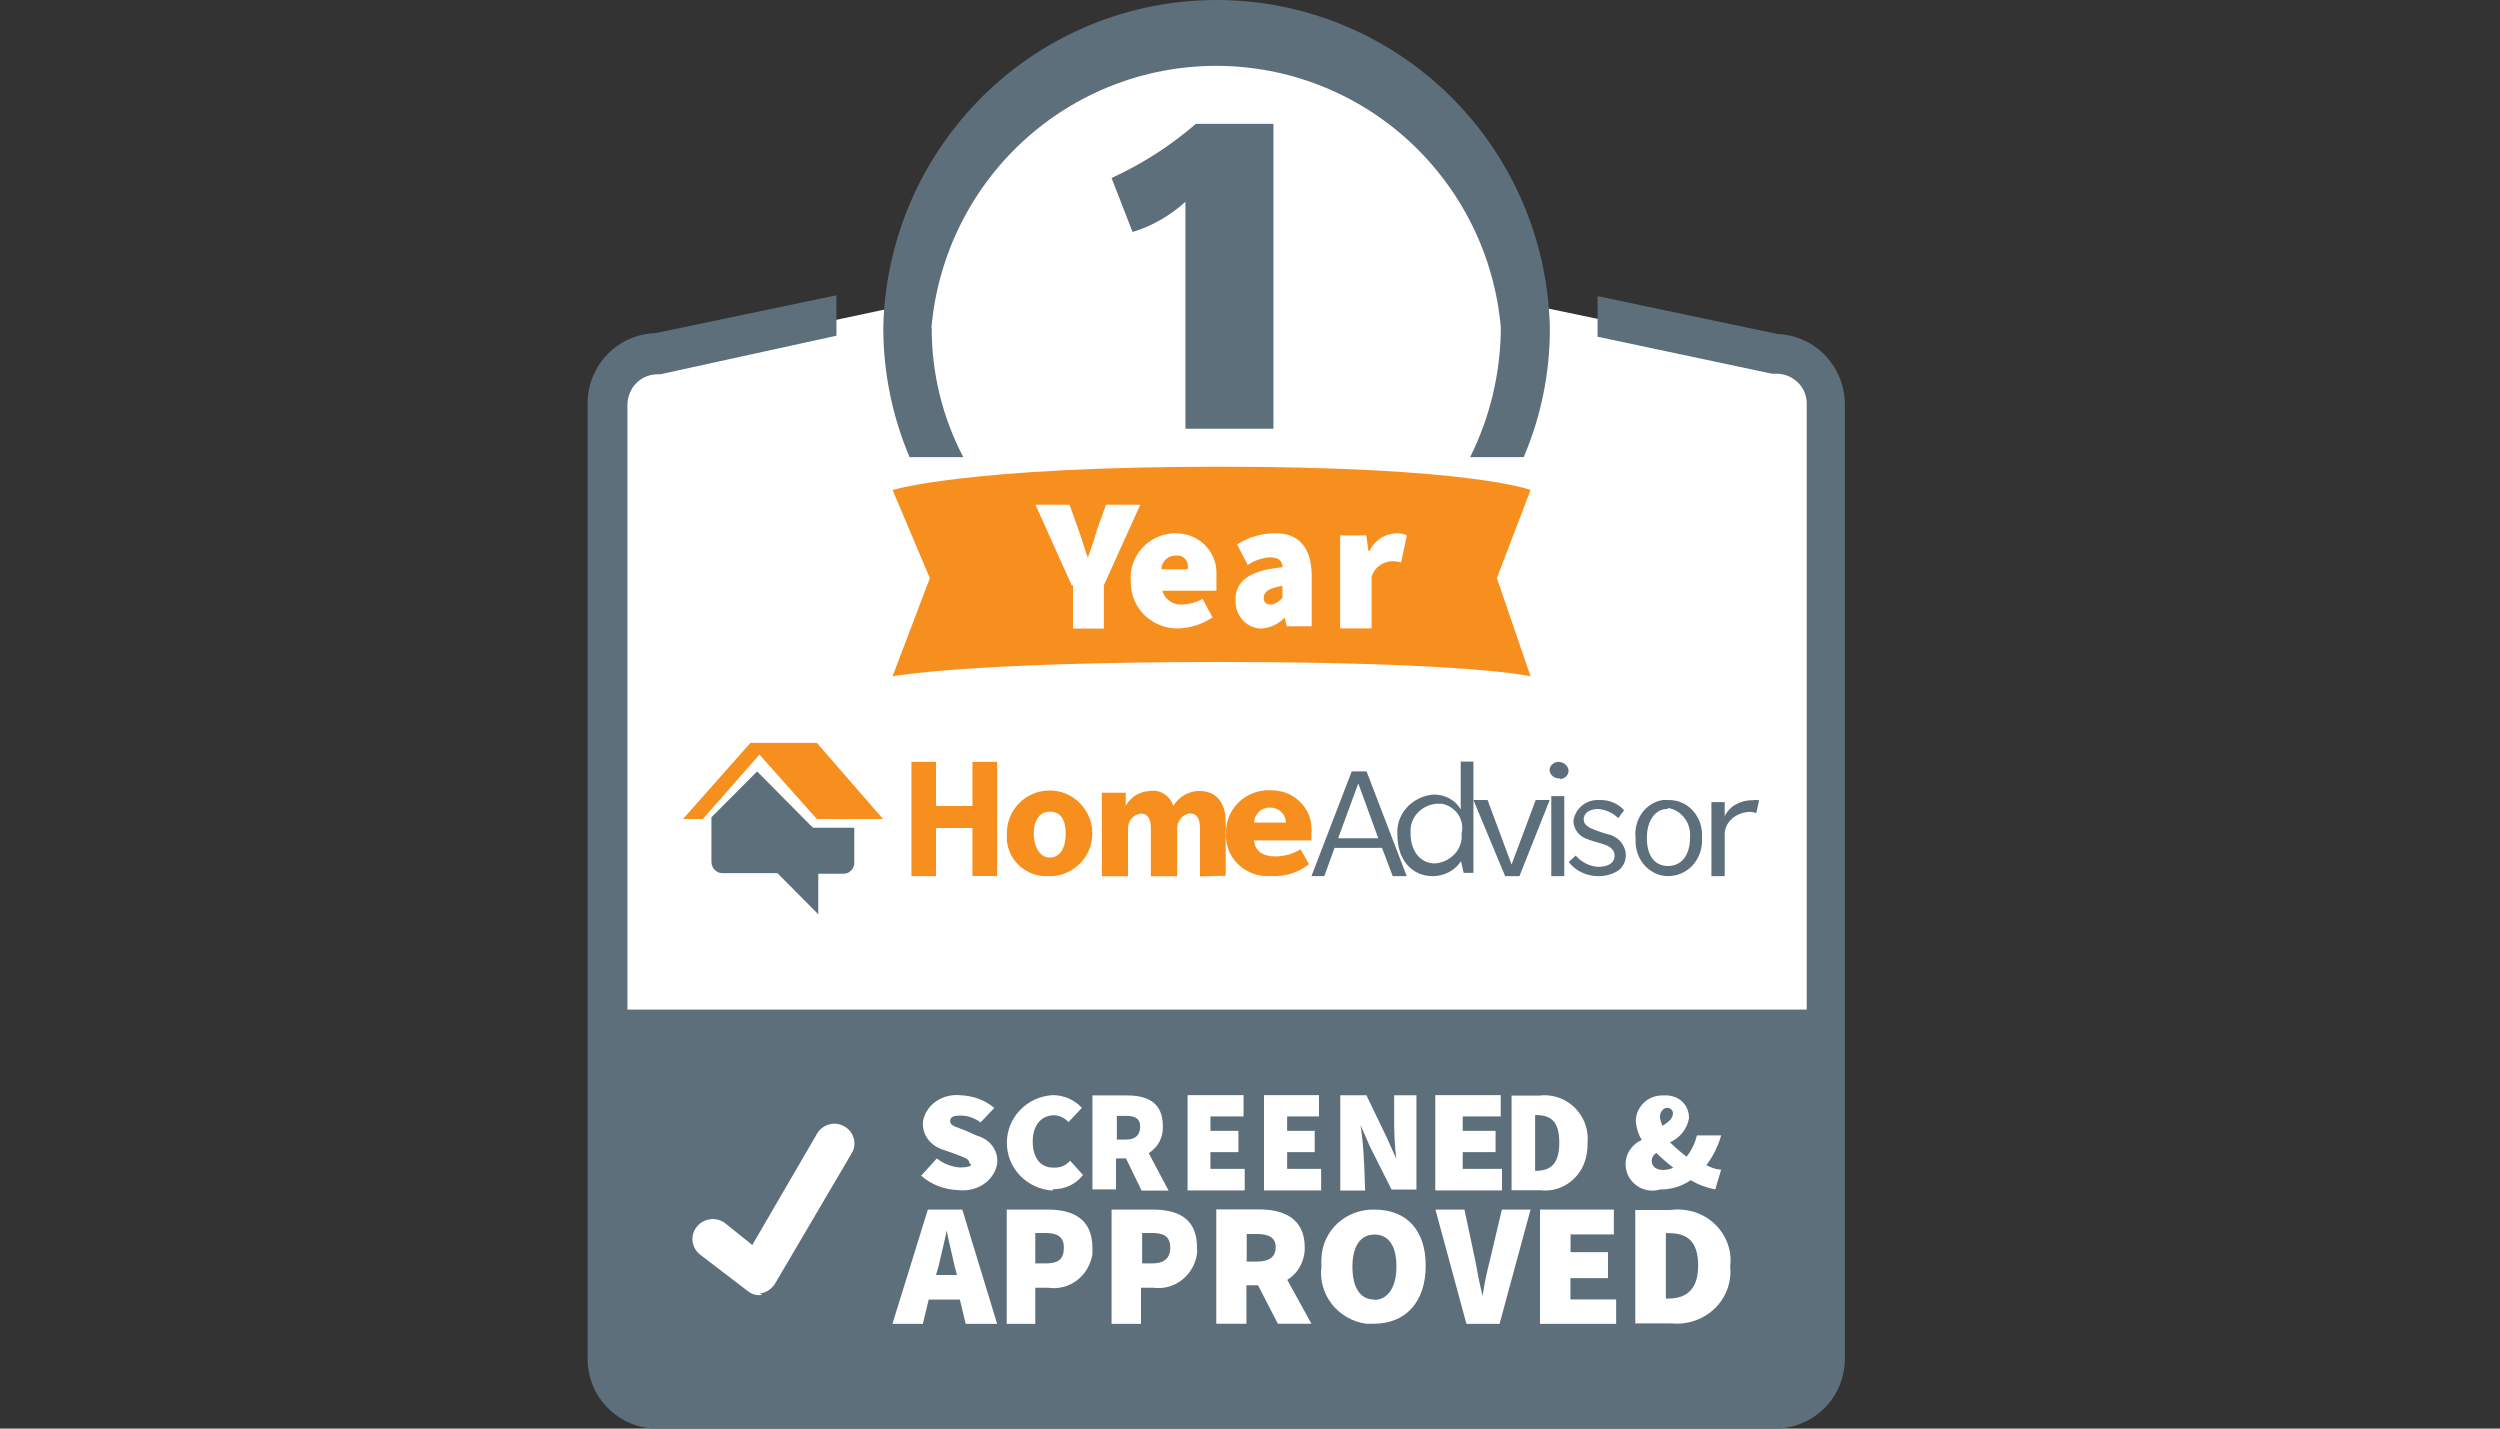 <?xml version="1.0" encoding="UTF-8"?>
<svg xmlns="http://www.w3.org/2000/svg" id="Capa_1" data-name="Capa 1" viewBox="0 0 175 100">
  <rect x="0" y="0" width="175" height="100" fill="#333333" stroke="none"/>
  <defs>
    <style>
      .cls-1 {
        fill: #fff;
      }

      .cls-2 {
        fill: #f68f1e;
      }

      .cls-3 {
        fill: #5c6f7a;
      }
    </style>
  </defs>
  <path class="cls-1" d="m124.28,24.92l-18.15-3.79c-.56-5.07-2.96-9.75-6.75-13.16-3.79-3.41-8.7-5.3-13.79-5.31s-10.01,1.85-13.81,5.24c-3.8,3.39-6.23,8.06-6.81,13.12l-18.91,4.02c-.93,0-1.83.35-2.49,1-.67.65-1.06,1.53-1.09,2.46v66.6c.01.93.39,1.83,1.04,2.49.66.66,1.55,1.05,2.48,1.07h78.25c.94,0,1.84-.39,2.51-1.05s1.05-1.57,1.06-2.51V28.51c0-.94-.37-1.85-1.03-2.52-.66-.67-1.56-1.06-2.5-1.07Z"></path>
  <path class="cls-3" d="m124.47,23.39l-12.64-2.66v2.84l12.21,2.59h.32c.28,0,.55.06.81.16.26.11.49.27.69.46.2.2.35.43.46.69.1.26.16.54.15.82v42.38H43.92V28.36c0-.56.21-1.11.59-1.51.39-.41.92-.64,1.48-.65h.23l12.33-2.7v-2.83l-12.68,2.65c-1.27.04-2.47.57-3.36,1.49-.88.92-1.38,2.14-1.38,3.42v66.85c0,.64.12,1.28.36,1.88.24.6.6,1.14,1.05,1.59.45.46.98.82,1.57,1.07.59.25,1.22.38,1.86.38h78.26c1.28.01,2.52-.49,3.44-1.39.92-.9,1.45-2.13,1.47-3.42V28.36c.01-1.28-.47-2.51-1.34-3.44-.87-.93-2.07-1.48-3.34-1.54Z"></path>
  <path class="cls-2" d="m107.14,34.3l-2.36,6.17,2.36,6.87s-4.17-1-21.79-1-22.87,1-22.87,1l2.61-6.87-2.61-6.17s5.22-1.63,22.87-1.63,21.79,1.63,21.79,1.63Z"></path>
  <path class="cls-1" d="m75.02,40.97l-2.54-5.64h2.39l.63,1.77c.25.65.4,1.3.65,1.94.23-.64.45-1.28.63-1.94l.64-1.77h2.4l-2.55,5.64v3.03h-2.16v-3.03h-.08Z"></path>
  <path class="cls-1" d="m79.15,40.61c-.05-.81.23-1.61.78-2.23.55-.61,1.32-.99,2.16-1.05h.22c.74,0,1.46.27,1.99.78.53.51.84,1.2.85,1.92,0,.12,0,.25,0,.37v.95h-3.79c.09.31.28.57.56.75.27.18.6.25.92.21.47-.03.93-.16,1.34-.38l.7,1.29c-.7.46-1.51.73-2.35.77-.86.03-1.7-.28-2.34-.86-.63-.58-1-1.38-1.03-2.22,0-.1,0-.2,0-.31Zm3.98-.76c.03-.1.03-.2.02-.31-.01-.1-.05-.2-.1-.29-.05-.09-.12-.17-.21-.23-.08-.06-.18-.11-.28-.13h-.28c-.26,0-.51.1-.69.28-.18.18-.29.42-.29.68h1.84Z"></path>
  <path class="cls-1" d="m86.48,42.01c0-1.31.91-2.08,3.29-2.3,0-.46-.27-.7-.91-.7-.54.05-1.07.23-1.52.54l-.74-1.44c.82-.53,1.77-.8,2.74-.78,1.52,0,2.48.96,2.48,2.98v3.53h-1.75l-.14-.61c-.45.47-1.05.74-1.68.77-.48-.02-.94-.23-1.27-.6-.33-.37-.51-.86-.49-1.37v-.02Zm3.29-.16v-.84c-1.02.16-1.31.46-1.31.84s.23.47.59.47c.27-.08.52-.24.71-.46h0Z"></path>
  <path class="cls-1" d="m93.81,37.48h1.83l.15,1.09h.07c.16-.35.42-.65.74-.87.32-.22.7-.34,1.09-.37.27-.02.55.03.79.15l-.4,1.89c-.23-.07-.47-.09-.71-.08-.31.02-.61.14-.85.33-.24.19-.42.46-.51.75v3.62h-2.2v-6.52Z"></path>
  <path class="cls-1" d="m67.25,81.73c-.62-.04-1.21-.26-1.67-.64l-1.1,1.21c.71.63,1.66.99,2.64,1.01.63.07,1.26-.09,1.77-.44.5-.35.83-.87.92-1.45v-.23c-.01-.38-.16-.75-.41-1.06-.26-.3-.61-.52-1.01-.63l-.78-.35c-.61-.25-1.1-.33-1.1-.66s.28-.4.72-.4c.52,0,1.01.18,1.41.48l.96-1.01c-.64-.55-1.48-.86-2.36-.89-.63-.07-1.25.09-1.75.45-.5.36-.82.88-.89,1.45v.12c0,.4.14.78.39,1.1.25.32.61.56,1.02.69l.88.31c.63.25.97.32.97.65.29.11.02.28-.6.28Z"></path>
  <path class="cls-1" d="m73.69,83.25c.41,0,.81-.08,1.18-.25.37-.17.69-.43.94-.75l-.9-1c-.15.17-.34.31-.55.39-.21.08-.44.11-.67.09-.81,0-1.4-.63-1.4-1.83s.66-1.83,1.48-1.83c.19,0,.39.05.56.13.18.08.33.2.46.35l.94-1c-.26-.28-.57-.5-.92-.66-.35-.15-.73-.23-1.12-.23-.87.05-1.69.42-2.28,1.04-.6.62-.93,1.44-.93,2.3s.33,1.68.93,2.3c.6.62,1.42.99,2.28,1.04v-.08Z"></path>
  <path class="cls-1" d="m78.18,81.09h.64l1.09,2.25h1.89l-1.39-2.62c.31-.19.57-.47.75-.8.17-.33.26-.71.24-1.09,0-1.73-1.18-2.15-2.51-2.15h-2.42v6.58h1.65v-2.16h.06Zm0-2.98h.64c.62,0,.99.17.99.76s-.34.9-.99.9h-.64v-1.66Z"></path>
  <path class="cls-1" d="m87.14,81.82h-2.41v-1.17h1.96v-1.49h-1.96v-1.01h2.32v-1.49h-3.92v6.67h4v-1.51Z"></path>
  <path class="cls-1" d="m92.48,81.82h-2.38v-1.17h1.93v-1.49h-1.93v-1.01h2.23v-1.49h-3.85v6.67h4v-1.51Z"></path>
  <path class="cls-1" d="m95.48,81.4c-.03-.88-.11-1.77-.24-2.64l.66,1.51,1.51,3h1.74v-6.6h-1.56v1.89c0,.85.05,1.71.15,2.56l-.67-1.5-1.42-2.95h-1.83v6.67h1.74l-.07-1.93Z"></path>
  <path class="cls-1" d="m105.14,81.82h-2.75v-1.17h2.3v-1.49h-2.3v-1.01h2.66v-1.49h-4.58v6.67h4.67v-1.51Z"></path>
  <path class="cls-1" d="m111.13,79.99c.07-.8-.17-1.59-.67-2.2-.5-.62-1.21-1.01-1.98-1.1-.24-.03-.48-.03-.72,0h-1.95v6.63h2.03c.78.09,1.56-.15,2.16-.65.61-.5,1-1.23,1.09-2.03.03-.21.05-.43.04-.65Zm-3.67,1.91v-3.85c1.02,0,1.69.35,1.69,1.93s-.67,1.98-1.69,1.98v-.05Z"></path>
  <path class="cls-1" d="m116.19,83.26c.77.02,1.53-.21,2.16-.65.53.32,1.11.53,1.72.65l.41-1.38c-.36-.03-.72-.14-1.03-.32.47-.63.82-1.33,1.03-2.08h-1.7c-.12.54-.37,1.05-.72,1.49-.41-.31-.8-.65-1.16-1.01.35-.15.65-.39.88-.68.23-.29.39-.64.45-1.01,0-.2-.03-.4-.1-.59-.07-.19-.18-.36-.32-.51-.14-.15-.31-.27-.5-.35-.19-.08-.39-.13-.6-.14h-.3c-.48-.01-.94.15-1.3.47-.35.32-.57.75-.6,1.22v.13c.03.46.18.91.41,1.3-.43.19-.78.53-.97.95-.19.42-.21.9-.06,1.34.15.44.47.8.88,1.03.42.22.9.28,1.36.17l.03-.02Zm0-5.05c0-.4.26-.66.51-.66.1,0,.2.03.28.1.08.07.12.16.13.26,0,.4-.35.66-.74.9-.08-.19-.14-.39-.18-.6h0Zm.92,3.54c-.21.09-.43.14-.66.15-.5,0-.83-.23-.83-.64,0-.11.03-.22.09-.32.06-.1.14-.18.24-.23.37.36.75.7,1.16,1.01v.03Z"></path>
  <path class="cls-1" d="m64.95,84.67l-2.48,8h2.13l.41-1.7h2.18l.41,1.7h2.2l-2.44-8h-2.42Zm.57,4.58l.17-.58c.17-.73.41-1.7.58-2.53.15.82.41,1.8.56,2.53l.16.58h-1.47Z"></path>
  <path class="cls-1" d="m73.31,84.67h-2.84v8h2v-2.53h.88c.72.11,1.45-.07,2.03-.51.58-.44.97-1.1,1.09-1.83v-.06c0-.13,0-.25,0-.38,0-2.13-1.47-2.69-3.16-2.69Zm0,3.77h-.84v-2.13h.71c.8,0,1.29.24,1.29,1.02s-.34,1.11-1.27,1.11h.11Z"></path>
  <path class="cls-1" d="m80.66,84.67h-2.85v8h2.06v-2.53h.85c.71.1,1.44-.09,2.01-.54.58-.45.96-1.11,1.06-1.85.02-.12.02-.24,0-.36.03-2.16-1.4-2.72-3.13-2.72Zm0,3.77h-.71v-2.13h.71c.79,0,1.26.24,1.26,1.02s-.47,1.11-1.26,1.11Z"></path>
  <path class="cls-1" d="m91.33,87.29c0-1.98-1.46-2.63-3.15-2.63h-3.04v8h2.11v-2.69h.81l1.39,2.69h2.35l-1.69-3.07c.39-.24.71-.58.92-.99.21-.41.32-.86.3-1.32Zm-4.06-.91h.72c.81,0,1.31.25,1.31.91s-.41,1.02-1.31,1.02h-.72v-1.93Z"></path>
  <path class="cls-1" d="m96.21,84.67c-.96-.02-1.88.32-2.58.96-.7.64-1.1,1.53-1.13,2.46-.01.19-.01.39,0,.58-.12.93.15,1.88.73,2.62.59.75,1.45,1.24,2.4,1.37h.54c2.22,0,3.63-1.52,3.63-4.06s-1.38-3.93-3.6-3.93Zm0,6.3c-1.02,0-1.54-.86-1.54-2.3s.56-2.25,1.54-2.25,1.54.76,1.54,2.25-.64,2.32-1.55,2.32v-.02Z"></path>
  <path class="cls-1" d="m104.3,88.19c-.22.83-.39,1.67-.52,2.52-.22-.89-.37-1.7-.52-2.52l-.75-3.52h-2.03l2.17,8h2.32l2.17-8h-2.01l-.83,3.52Z"></path>
  <path class="cls-1" d="m109.94,89.47h2.62v-1.82h-2.62v-1.24h3.03v-1.74h-5.17v8h5.33v-1.71h-3.2v-1.49Z"></path>
  <path class="cls-1" d="m116.91,84.7h-2.44v7.94h2.52c.99.1,1.98-.19,2.75-.79.77-.6,1.26-1.48,1.37-2.43.03-.25.03-.49,0-.74.13-.93-.14-1.87-.73-2.62-.59-.75-1.46-1.24-2.42-1.36-.35-.05-.7-.05-1.05,0Zm-.14,6.2h-.16v-4.58h.16c1.19,0,2.1.41,2.1,2.28s-1.05,2.3-2.1,2.3Z"></path>
  <path class="cls-3" d="m83.71,8.67c-1.78,1.54-3.76,2.81-5.9,3.79l1.47,3.78c1.38-.42,2.64-1.15,3.7-2.12v15.89h6.16V8.67h-5.43Z"></path>
  <path class="cls-3" d="m65.2,22.96c.43-5.01,2.72-9.67,6.41-13.07,3.69-3.4,8.51-5.28,13.52-5.28s9.83,1.88,13.52,5.28c3.69,3.4,5.98,8.06,6.41,13.07-.02,3.14-.75,6.23-2.15,9.04h3.75c1.22-2.86,1.84-5.93,1.83-9.04-.13-6.13-2.64-11.97-7-16.26-4.36-4.29-10.22-6.7-16.33-6.7s-11.97,2.4-16.33,6.7c-4.36,4.29-6.88,10.13-7,16.26,0,3.11.63,6.18,1.84,9.04h3.76c-1.46-2.79-2.22-5.89-2.21-9.04Z"></path>
  <path class="cls-2" d="m68.07,61.32v-3.36h-2.55v3.37h-1.72v-8h1.72v3.09h2.55v-3.09h1.73v7.99h-1.73Z"></path>
  <path class="cls-2" d="m73.48,61.32c-.73.07-1.45-.16-2.01-.62-.56-.46-.92-1.13-.99-1.86,0-.13,0-.27,0-.4-.02-.59.13-1.18.44-1.68.31-.5.76-.91,1.3-1.15.54-.25,1.14-.33,1.72-.24.58.09,1.13.36,1.56.76.43.4.74.93.88,1.5.14.58.1,1.18-.1,1.74-.2.56-.57,1.04-1.05,1.39-.48.35-1.05.55-1.64.57h-.12Zm0-4.5c-.8,0-1.12.72-1.12,1.52s.36,1.69,1.12,1.69,1.12-.74,1.12-1.67-.32-1.55-1.12-1.55h0Z"></path>
  <path class="cls-2" d="m84,61.33v-3.35c0-.57-.15-1.04-.72-1.04-.24.03-.47.15-.63.35-.16.19-.25.44-.25.7v3.35h-1.84v-3.35c0-.57-.15-1.04-.71-1.04-.25.03-.47.15-.64.34-.16.19-.25.44-.25.7v3.35h-1.83v-5.85h1.67v.92c.17-.31.41-.56.7-.74.29-.18.62-.28.96-.3.35-.06.71,0,1.02.2.31.19.54.49.65.84.2-.32.47-.59.79-.77s.69-.28,1.05-.27c1.12,0,1.83.75,1.83,2.18v3.75l-1.81.05Z"></path>
  <path class="cls-2" d="m87.79,58.77c0,.83.68,1.18,1.46,1.18.63,0,1.26-.17,1.79-.5l.59,1.04c-.74.6-1.69.89-2.65.83-.77.06-1.53-.17-2.12-.65-.59-.48-.96-1.16-1.03-1.91-.02-.14-.02-.28,0-.42-.04-.75.24-1.49.76-2.06.52-.56,1.25-.91,2.03-.96h.32c.37,0,.73.05,1.08.18.34.13.66.32.92.57.27.25.48.54.63.86.15.33.23.68.23,1.03.02.12.02.24,0,.37v.5h-3.95l-.05-.07Zm1.08-2.24c-.29,0-.56.11-.76.31-.2.2-.32.46-.32.74h2.22c0-.28-.11-.54-.32-.74-.2-.2-.48-.31-.76-.31h-.06Z"></path>
  <path class="cls-3" d="m97.49,61.33l-.75-1.98h-3.32l-.72,1.98h-.9l2.82-7.33h1.04l2.81,7.33h-.98Zm-2.41-6.49l-1.41,3.84h2.81l-1.4-3.84Z"></path>
  <path class="cls-3" d="m102.46,61.12l-.19-.84c-.2.32-.49.58-.84.77-.35.18-.74.28-1.13.28-1.51,0-2.48-1.19-2.48-2.87-.06-.68.16-1.36.62-1.89.46-.53,1.13-.87,1.85-.95h.11c.38,0,.75.1,1.08.28.33.18.59.45.77.76v-3.35h.89v7.79h-.68Zm-1.86-4.86c-.53.03-1.02.27-1.37.64-.35.38-.52.87-.49,1.37v.08c0,1.16.63,2.09,1.71,2.09.27-.02.53-.09.77-.21.24-.12.45-.28.63-.47.17-.19.3-.42.38-.66.08-.24.11-.5.08-.75.11-.45.03-.92-.22-1.31-.25-.39-.66-.67-1.14-.78h-.36Z"></path>
  <path class="cls-3" d="m106.35,61.33h-.99l-2.22-5.33h.99l1.68,4.52,1.69-4.52h.98l-2.12,5.33Z"></path>
  <path class="cls-3" d="m109.19,54.49c-.09,0-.17,0-.26-.03-.08-.02-.16-.06-.23-.12-.07-.05-.12-.12-.16-.19-.04-.07-.06-.15-.07-.23,0-.15.06-.29.17-.4.11-.11.26-.18.42-.19.18,0,.35.05.49.16.14.11.23.26.25.43,0,.15-.04.3-.15.41-.1.11-.25.19-.41.2l-.06-.04Zm-.6,6.84v-5.6h.91v5.6h-.91Z"></path>
  <path class="cls-3" d="m113.36,60.88c-.43.31-.96.46-1.49.45-.4,0-.8-.09-1.15-.26-.36-.17-.67-.42-.91-.73l.49-.45c.19.22.43.41.7.55.27.14.56.22.87.24.67,0,1.15-.25,1.15-.79s-.57-.73-.82-.81c-.26-.08-.82-.23-1.03-.32-.29-.08-.54-.25-.73-.47-.18-.23-.29-.5-.3-.79.04-.43.26-.83.6-1.11.34-.28.79-.42,1.23-.39.32-.01.65.05.94.17.3.12.56.31.78.54l-.41.56c-.37-.36-.86-.59-1.39-.64-.59,0-1.03.25-1.03.72s.47.62.89.79c.34.13.68.23,1.03.32.29.11.54.29.72.53.18.24.29.52.31.81,0,.2-.03.4-.1.58-.08.19-.19.35-.34.49Z"></path>
  <path class="cls-3" d="m116.76,61.33c-.6,0-1.17-.26-1.6-.71-.42-.45-.66-1.05-.67-1.69,0-.09,0-.18,0-.27-.07-.62.09-1.25.45-1.75.36-.5.89-.83,1.48-.91h.36c.3,0,.6.04.88.16.28.11.54.28.76.5.22.22.39.48.52.77.12.29.19.6.2.92,0,.1,0,.2,0,.29.02.33-.02.66-.11.97-.1.31-.25.6-.45.85-.2.25-.45.45-.73.6-.28.15-.58.23-.89.26h-.2v.02Zm0-4.71c-.93,0-1.48.86-1.48,2.04s.51,1.96,1.48,1.96,1.54-.79,1.54-1.96c.05-.49-.08-.99-.37-1.38-.29-.39-.71-.65-1.17-.72v.05Z"></path>
  <path class="cls-3" d="m122.94,56.91c-.15-.05-.31-.08-.47-.08-.46.02-.9.19-1.22.47-.32.28-.51.66-.52,1.05v2.98h-.93v-5.18h.93v.99c.15-.33.41-.62.76-.82.35-.2.76-.31,1.18-.3.15-.03.31-.03.47,0l-.2.89Z"></path>
  <path class="cls-3" d="m56.92,57.94l-.26-.24-3.66-3.7-3.2,3.21v3.09c0,.21.06.41.2.56s.32.25.53.26h3.89l2.86,2.88v-2.84h1.71c.1,0,.2,0,.3-.04.1-.03.18-.09.26-.16.08-.07.14-.15.18-.24.04-.09.07-.19.07-.3v-2.48h-2.89Z"></path>
  <path class="cls-2" d="m57.17,52h-4.64l-4.72,5.33h1.39l3.96-4.51,4.02,4.51h4.63l-4.63-5.33Z"></path>
  <path class="cls-1" d="m53.23,90.66c-.33.02-.66-.09-.92-.31l-3.32-2.54c-.28-.23-.47-.56-.51-.92-.04-.36.06-.72.29-1.01.23-.29.56-.48.92-.53.37-.05.74.03,1.04.25l1.93,1.55,4.56-7.84c.19-.3.5-.52.85-.61.35-.09.73-.03,1.04.15.16.09.3.21.41.35.11.14.19.3.24.48.05.17.06.35.04.53-.02.18-.08.35-.17.5l-5.41,9.2c-.12.17-.27.32-.45.43-.18.11-.38.18-.59.21.24.1.15.1.06.1Z"></path>
</svg>
